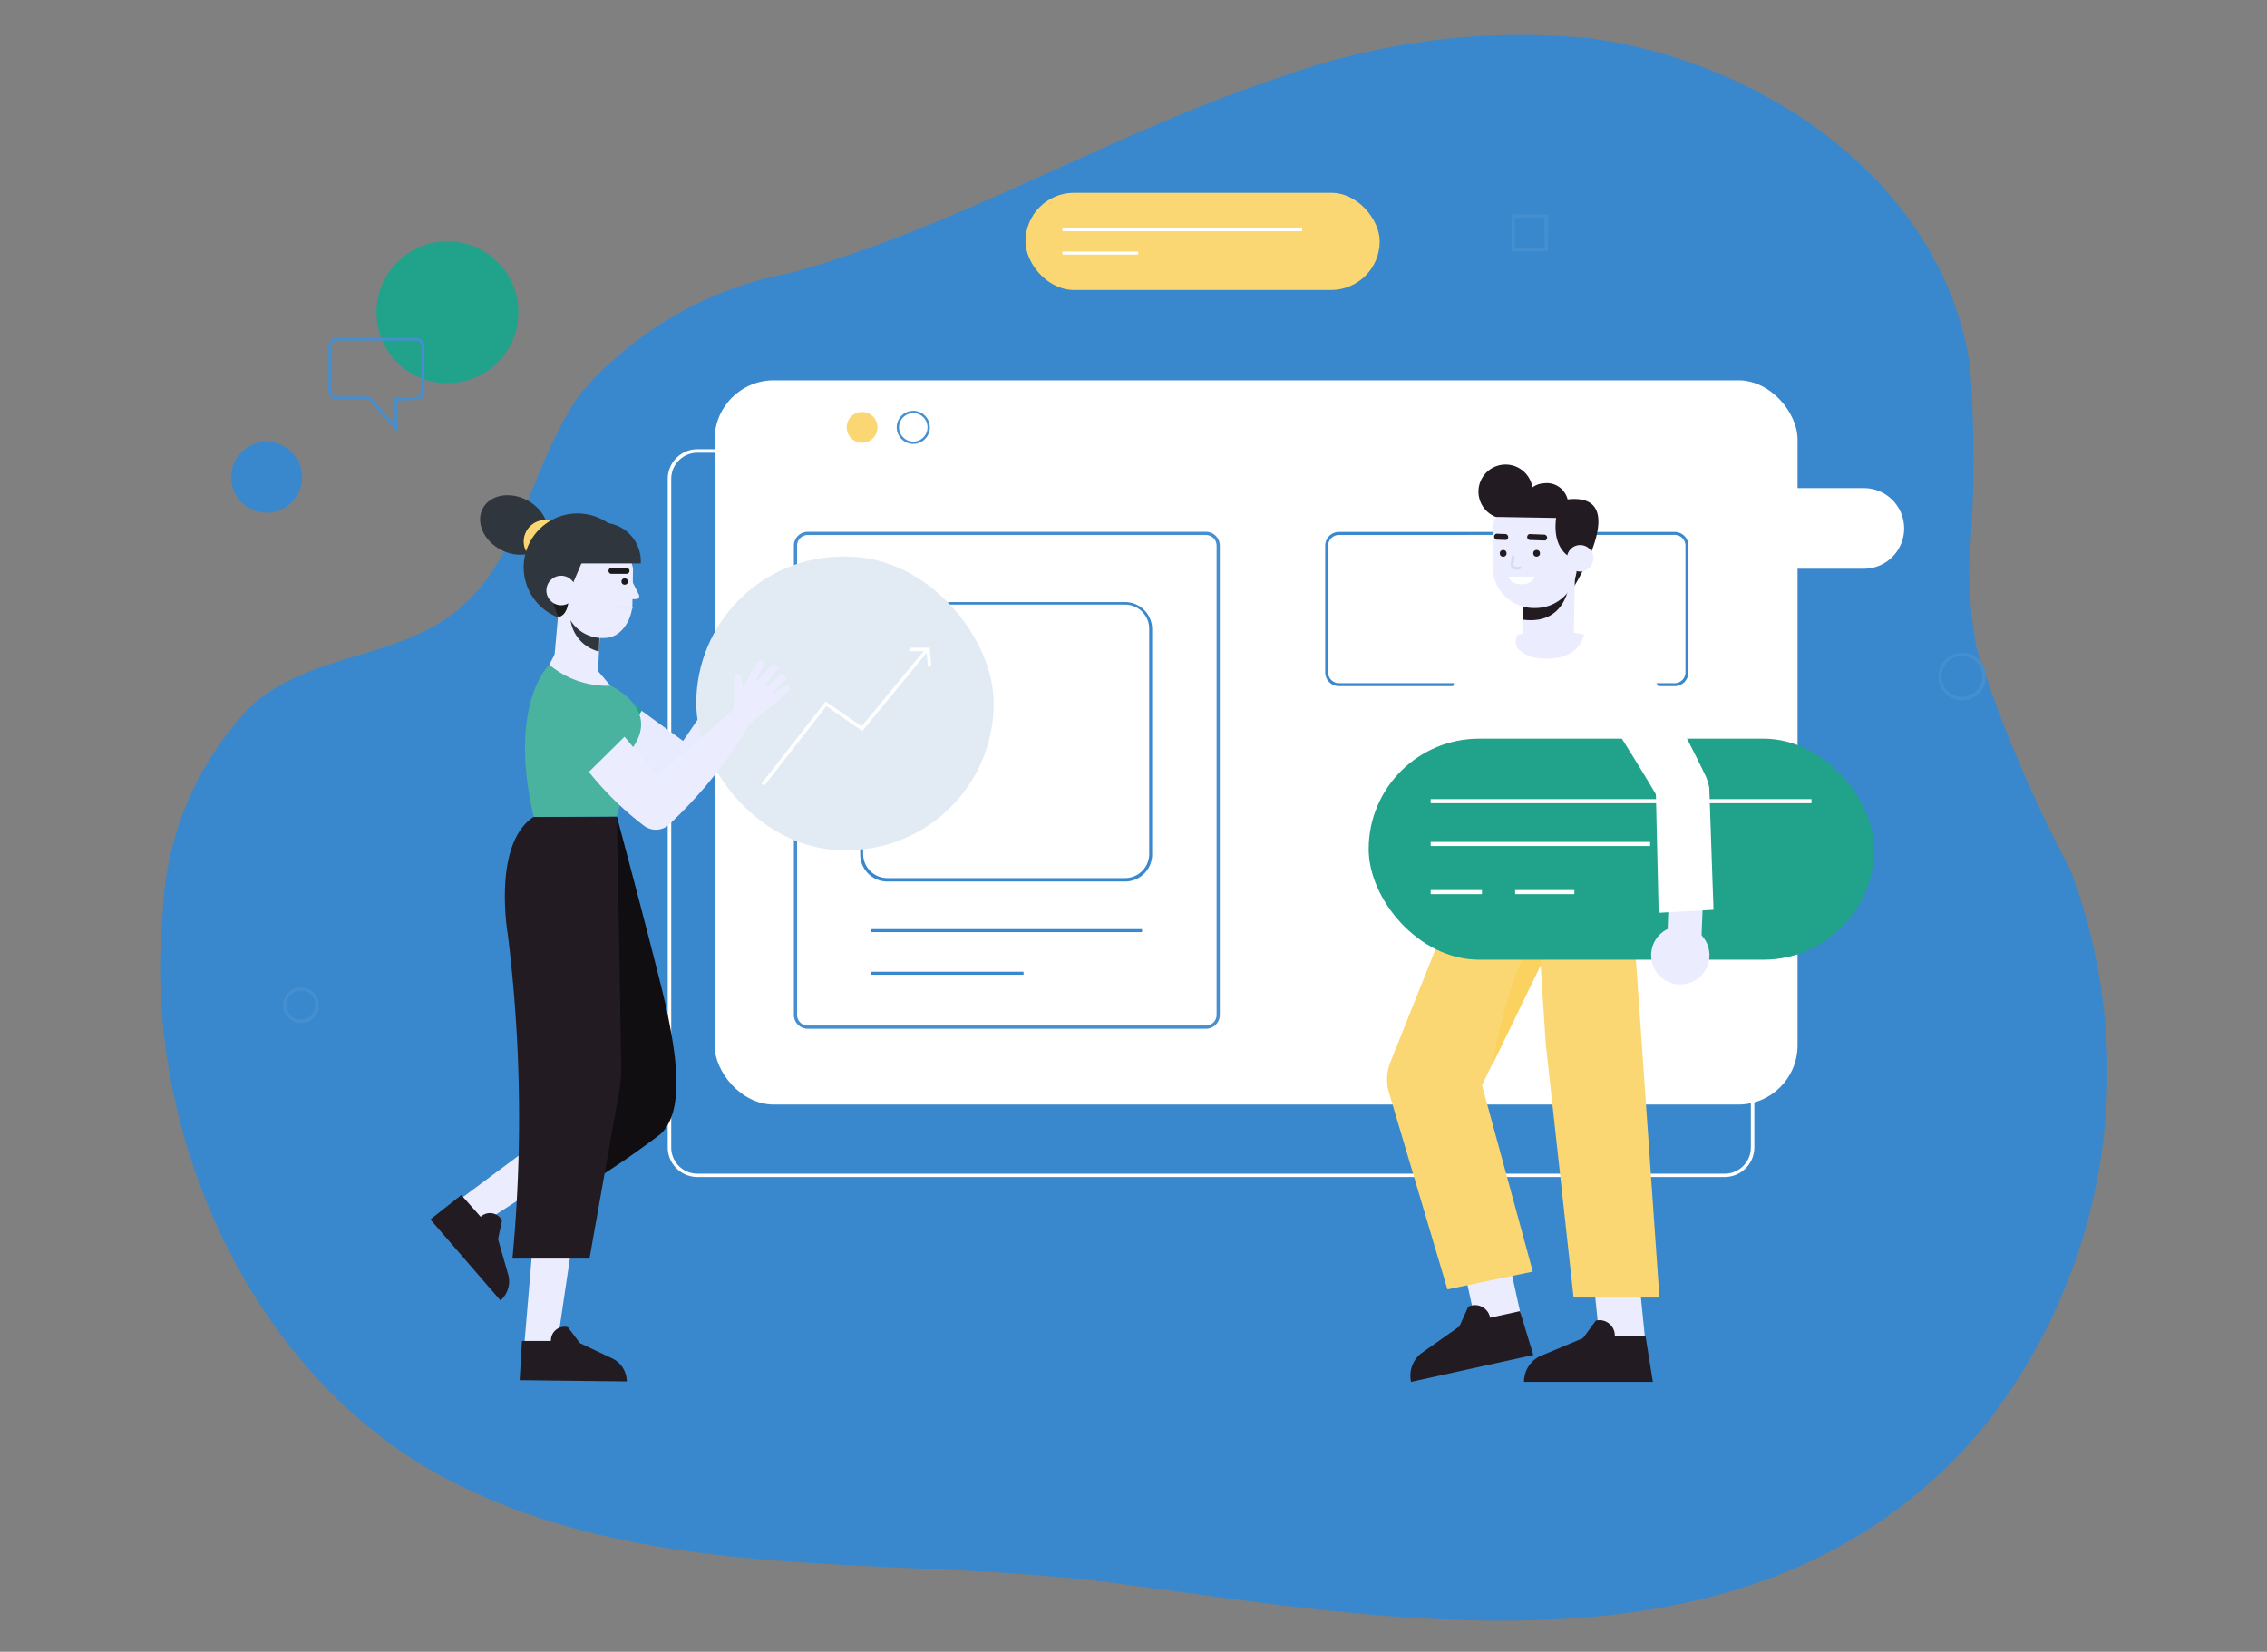 <svg xmlns="http://www.w3.org/2000/svg" viewBox="0 0 38.242 27.867"><rect x="0" y="0" width="38.242" height="27.867" fill="#808080" stroke="none"/><title>b2b-ilustration-06</title><path d="M33.223,9.418a7.077,7.077,0,0,0,.124,1.53,22.69,22.69,0,0,0,1.574,3.719,9.625,9.625,0,0,1-1.465,9.414,7.957,7.957,0,0,1-.629.683c-3.733,3.605-9.335,2.567-13.953,1.953-3.746-.5-7.823.049-11.292-1.742-3.354-1.732-5.189-5.888-4.837-9.55a5.3,5.3,0,0,1,1.518-3.54c.968-.844,2.375-.771,3.387-1.537C8.8,9.476,8.951,7.8,9.8,6.63a6.125,6.125,0,0,1,3.521-2.022c2.846-.777,5.45-2.374,8.257-3.3A11.926,11.926,0,0,1,26.832.649c2.922.389,5.946,2.444,6.4,5.524A20.675,20.675,0,0,1,33.223,9.418Z" fill="#3988cd"/><circle cx="7.548" cy="5.269" r="1.197" fill="#21a28b"/><path d="M29.094,19.857H11.764a.5.5,0,0,1-.5-.5V8.079a.5.5,0,0,1,.5-.5h17.33a.5.5,0,0,1,.5.5V19.36A.5.5,0,0,1,29.094,19.857ZM11.764,7.638a.441.441,0,0,0-.441.441V19.36a.441.441,0,0,0,.441.441h17.33a.441.441,0,0,0,.441-.441V8.079a.441.441,0,0,0-.441-.441Z" fill="#fff"/><rect x="12.054" y="6.416" width="18.269" height="12.219" rx="1" ry="1" fill="#fff"/><circle cx="13.679" cy="7.21" r="0.26" fill="#fff"/><circle cx="14.543" cy="7.21" r="0.26" fill="#fbd773"/><path d="M15.406,7.489a.279.279,0,1,1,.279-.279A.279.279,0,0,1,15.406,7.489Zm0-.519a.24.24,0,1,0,.24.24A.24.24,0,0,0,15.406,6.969Z" fill="#458fd0"/><path d="M20.343,17.356H13.626a.234.234,0,0,1-.234-.234V9.206a.234.234,0,0,1,.234-.234h6.717a.234.234,0,0,1,.234.234v7.916A.234.234,0,0,1,20.343,17.356Zm-6.717-8.33a.18.18,0,0,0-.18.18v7.916a.18.18,0,0,0,.18.18h6.717a.18.18,0,0,0,.18-.18V9.206a.18.18,0,0,0-.18-.18Z" fill="#458fd0"/><path d="M28.25,11.576H22.587a.233.233,0,0,1-.232-.232V9.206a.233.233,0,0,1,.232-.232H28.25a.233.233,0,0,1,.232.232v2.137A.233.233,0,0,1,28.25,11.576ZM22.587,9.025a.182.182,0,0,0-.182.182v2.137a.182.182,0,0,0,.182.182H28.25a.182.182,0,0,0,.182-.182V9.206a.182.182,0,0,0-.182-.182Z" fill="#3988cd"/><path d="M18.979,14.872H14.968a.458.458,0,0,1-.457-.457v-3.8a.458.458,0,0,1,.457-.457h4.011a.458.458,0,0,1,.457.457v3.8A.458.458,0,0,1,18.979,14.872ZM14.968,10.2a.407.407,0,0,0-.407.407v3.8a.407.407,0,0,0,.407.407h4.011a.407.407,0,0,0,.407-.407v-3.8a.407.407,0,0,0-.407-.407Z" fill="#3988cd"/><rect x="14.689" y="15.675" width="4.576" height="0.051" fill="#3988cd"/><rect x="14.689" y="16.394" width="2.577" height="0.051" fill="#3988cd"/><ellipse cx="8.669" cy="8.857" rx="0.473" ry="0.595" transform="translate(-3.21 12.389) rotate(-62.174)" fill="#30363d"/><circle cx="9.198" cy="9.136" r="0.363" transform="translate(-2.288 3.123) rotate(-17.174)" fill="#fbd773"/><path d="M10.647,9.527a.907.907,0,1,1-1.812,0,.907.907,0,0,1,1.812,0Z" fill="#30363d"/><path d="M9.71,11.716h0c-.2-.011-.4-.134-.385-.33l.116-1.3.711.038-.068,1.26A.356.356,0,0,1,9.71,11.716Z" fill="#ebedfe"/><path d="M9.619,10.353a.634.634,0,0,0,.484.638l.011-.3-.552-.341" fill="#30363d"/><path d="M10.195,10.763h0a.633.633,0,0,1-.666-.594V9.094l.615-.056a.7.7,0,0,1,.535.555l-.011.591C10.668,10.422,10.5,10.763,10.195,10.763Z" fill="#ebedfe"/><path d="M10.6,9.682l.174.344a.052.052,0,0,1-.046.082h-.242Z" fill="#ebedfe"/><path d="M10.594,10.284a.39.39,0,0,1-.185-.043.025.025,0,0,1,.025-.042.366.366,0,0,0,.21.033.024.024,0,0,1,.027.021.025.025,0,0,1-.021.027A.455.455,0,0,1,10.594,10.284Z" fill="#e7eafe"/><circle cx="10.538" cy="9.811" r="0.054" fill="#1a1a1a"/><path d="M10.31,9.681h.259a.05.05,0,0,0,0-.1h-.249a.05.05,0,0,0-.01.1Z" fill="#1a1a1a"/><path d="M10.666,9.505a.594.594,0,0,1-.186-.257l-.1-.061L10.106,9.1l-.277.086-.1.061s.186.2.079.257L9.64,9.9s-.855-.527-.136-.949a.656.656,0,0,1,.311-.105.622.622,0,0,1,.3.1s.561.034.552.562" fill="#30363d"/><path d="M9.5,9.505h1.309a.653.653,0,0,0-.617-.687C9.561,8.749,9.5,9.505,9.5,9.505Z" fill="#30363d"/><path d="M9.418,10.409s.144,0,.174-.273l-.316-.112Z" fill="#1a1a1a"/><circle cx="9.465" cy="9.962" r="0.249" transform="translate(-0.864 19.024) rotate(-87.725)" fill="#ebedfe"/><polygon points="8.077 20.678 7.714 20.267 9.251 19.123 9.696 19.626 8.077 20.678" fill="#ebedfe"/><path d="M7.782,20.161l.6.676.193.675a.43.43,0,0,1-.132.428h0L7.26,20.573Z" fill="#231b22"/><path d="M8.4,20.912l.069-.322a.23.23,0,0,0-.392-.026Z" fill="#231b22"/><path d="M10.406,13.775s.745,2.78.855,3.329.329,1.645-.132,2.039a14.85,14.85,0,0,1-1.55,1.032l-.81-.749.534-.744Z" fill="#100e11"/><polygon points="9.389 22.744 8.84 22.744 9.001 20.834 9.672 20.834 9.389 22.744" fill="#ebedfe"/><path d="M8.805,22.623h.9l.634.3a.43.43,0,0,1,.234.383h0l-1.807-.021Z" fill="#231b22"/><path d="M9.779,22.655l-.2-.265a.23.23,0,0,0-.279.277Z" fill="#231b22"/><path d="M10.406,13.775l.074,4.194a2.321,2.321,0,0,1-.036.449l-.5,2.816h-1.3a25.187,25.187,0,0,0-.078-5.47S8.3,14.246,9,13.782Z" fill="#231b22"/><path d="M10.561,11.8l.962.7.964-1.414.325.179a7.627,7.627,0,0,1-.911,2,.335.335,0,0,1-.387.1,5.329,5.329,0,0,1-1.46-.922Z" fill="#e8ebfe"/><path d="M10.832,11.979l-.67,1.116-.648-.5a.637.637,0,0,1-.144-.855h0A.637.637,0,0,1,10.3,11.6Z" fill="#21a28b"/><path d="M12.488,11.09l.325.179.4-.551s-.609-.267-.605-.258S12.488,11.09,12.488,11.09Z" fill="#ebedfe"/><path d="M12.488,11.09c.01-.03-.1-.409-.119-.541a.056.056,0,0,1,.054-.064h0a.052.052,0,0,1,.051.03l.128.278Z" fill="#ebedfe"/><path d="M12.608,10.46l.078-.129a.063.063,0,0,1,.079-.04h0a.054.054,0,0,1,.036.066l-.094.253Z" fill="#ebedfe"/><path d="M12.76,10.521l.166-.2a.063.063,0,0,1,.082-.027h0a.054.054,0,0,1,.027.068l-.157.285Z" fill="#ebedfe"/><path d="M12.911,10.617l.181-.27a.069.069,0,0,1,.092-.021h0a.06.06,0,0,1,.02.083l-.182.31Z" fill="#ebedfe"/><path d="M13.213,10.718l.1-.164a.049.049,0,0,0-.015-.068h0a.056.056,0,0,0-.07.01l-.211.221Z" fill="#ebedfe"/><rect x="11.745" y="9.39" width="5.018" height="4.953" rx="2.477" ry="2.477" fill="#e2ebf4"/><polygon points="12.891 13.256 12.845 13.221 13.928 11.835 14.535 12.254 15.601 10.961 15.645 10.998 14.546 12.332 13.94 11.913 12.891 13.256" fill="#fff"/><polygon points="15.653 11.247 15.63 10.985 15.354 10.986 15.354 10.928 15.683 10.927 15.711 11.242 15.653 11.247" fill="#fff"/><path d="M9.266,11.214s-.708.659-.262,2.569l1.4-.008a3.284,3.284,0,0,0-.108-2.206Z" fill="#49b3a0"/><path d="M9.266,11.214a1.516,1.516,0,0,0,1.032.355l-.449-.53H9.357Z" fill="#ebedfe"/><path d="M10.3,11.569s.964.435.255,1.189-.771-.595-.771-.595Z" fill="#49b3a0"/><path d="M10.329,12.179l.758.918,1.285-1.13.271.254a7.627,7.627,0,0,1-1.379,1.711.335.335,0,0,1-.4,0,5.328,5.328,0,0,1-1.185-1.256Z" fill="#ebedfe"/><path d="M10.548,12.417l-.926.914-.5-.644a.637.637,0,0,1,.073-.864h0a.637.637,0,0,1,.94.091Z" fill="#49b3a0"/><path d="M12.372,11.967l.271.254.524-.434s-.524-.41-.522-.4S12.372,11.967,12.372,11.967Z" fill="#ebedfe"/><path d="M12.372,11.967c.017-.027.009-.42.019-.553a.056.056,0,0,1,.068-.049h0a.052.052,0,0,1,.042.041l.055.3Z" fill="#ebedfe"/><path d="M12.645,11.386l.135-.213a.063.063,0,0,1,.086-.019h0a.054.054,0,0,1,.018.073l-.182.329Z" fill="#ebedfe"/><path d="M12.777,11.484l.238-.26a.063.063,0,0,1,.086-.006h0a.054.054,0,0,1,.009.073l-.25.344Z" fill="#ebedfe"/><path d="M12.9,11.614l.242-.217a.069.069,0,0,1,.094,0h0a.06.06,0,0,1,0,.085l-.253.255Z" fill="#ebedfe"/><path d="M13.167,11.787l.141-.133a.049.049,0,0,0,0-.069h0a.056.056,0,0,0-.07-.007l-.259.162Z" fill="#ebedfe"/><path d="M25.376,7.838a.457.457,0,0,1,.474.385.353.353,0,0,1,.194-.069.361.361,0,0,1,.4.271c1.127-.123.07,1.535.07,1.535l-.086-.639L26.4,8.606a.355.355,0,0,1-.679.011.457.457,0,1,1-.346-.779Z" fill="#231b22"/><path d="M26.573,9.438,26.549,10.7a.424.424,0,0,1-.4.416h0A.424.424,0,0,1,25.7,10.7l-.019-1.056Z" fill="#ebedfe"/><path d="M26.486,9.729s0,.825-.79.726l-.007-.38Z" fill="#231b22"/><path d="M25.869,10.258H25.9a.7.7,0,0,0,.7-.695V8.778a.18.18,0,0,0-.18-.18H25.5a.321.321,0,0,0-.322.321v.644A.7.7,0,0,0,25.869,10.258Z" fill="#ebedfe"/><circle cx="25.921" cy="9.335" r="0.057" transform="translate(-0.639 2.014) rotate(-4.396)" fill="#231b22"/><circle cx="25.357" cy="9.336" r="0.057" transform="translate(-0.64 1.968) rotate(-4.39)" fill="#231b22"/><path d="M25.587,9.613a.113.113,0,0,1-.064-.018.094.094,0,0,1-.04-.064V9.525l.019-.136a.023.023,0,0,1,.028-.021.024.024,0,0,1,.021.027l-.018.132a.047.047,0,0,0,.019.027.1.1,0,0,0,.082,0,.025.025,0,0,1,.03.017.024.024,0,0,1-.017.03A.221.221,0,0,1,25.587,9.613Z" fill="#d2dcf7"/><path d="M26.07,9.119H26.06L25.8,9.11a.052.052,0,0,1,0-.1l.257.01a.052.052,0,0,1,.007.1Z" fill="#231b22"/><path d="M25.407,9.11H25.4l-.157-.006a.052.052,0,0,1,0-.1l.157.006a.052.052,0,0,1,.007.1Z" fill="#231b22"/><path d="M25.451,9.729h.432s-.015.133-.233.127C25.461,9.851,25.451,9.729,25.451,9.729Z" fill="#fff"/><path d="M26.573,9.438s-.4-.091-.323-.7l-1.01-.017.024-.246,1.12.015a.272.272,0,0,1,.267.3Z" fill="#231b22"/><circle cx="26.656" cy="9.419" r="0.224" fill="#ebedfe"/><polygon points="26.99 22.667 27.759 22.667 27.651 21.595 26.881 21.595 26.99 22.667" fill="#ebedfe"/><path d="M27.759,22.543h-.976l-.812.34a.484.484,0,0,0-.263.43h2.174Z" fill="#231b22"/><path d="M26.7,22.58l.22-.3a.259.259,0,0,1,.314.311Z" fill="#231b22"/><path d="M27.434,14.4a4.6,4.6,0,0,1,.153,1.653l.406,5.838H26.545l-.47-4.286-.208-3.214Z" fill="#fbd773"/><rect x="24.795" y="21.296" width="0.77" height="1.04" transform="translate(54.46 37.711) rotate(167.588)" fill="#ebedfe"/><path d="M25.64,22.12l-.953.21-.72.507a.484.484,0,0,0-.164.477h0l2.063-.454Z" fill="#231b22"/><path d="M24.617,22.383l.151-.338a.259.259,0,0,1,.373.236Z" fill="#231b22"/><path d="M24.837,14.46,23.462,17.9a.8.8,0,0,0-.045.486l1,3.367,1.44-.3L25,18.308l1.876-3.853Z" fill="#fbd773"/><path d="M25.99,16.286l-.014-.764a8.307,8.307,0,0,0-.8,2.441Z" fill="#fbd260"/><path d="M24.915,10.819s-.579.293-.53,2.312l.783.05-.1-2.168Z" fill="#fff"/><path d="M26.136,10.638l-1.131.145c-.2.027-.3.352-.288.476l.12,3.2,2.613-.006.245-3.121c.032-.253-.121-.554-.352-.56Z" fill="#fff"/><path d="M25.605,10.707l.531-.1.582.094s-.05.484-.782.4a.527.527,0,0,1-.291-.121A.2.2,0,0,1,25.605,10.707Z" fill="#ebedfe"/><polygon points="27.574 12.806 26.999 11.895 26.999 13.897 27.574 12.806" fill="#fff"/><rect x="23.088" y="12.462" width="8.525" height="3.729" rx="1.864" ry="1.864" fill="#21a28b"/><rect x="24.134" y="13.482" width="6.424" height="0.069" fill="#fff"/><rect x="24.134" y="14.204" width="3.702" height="0.069" fill="#fff"/><rect x="25.559" y="15.016" width="0.999" height="0.069" fill="#fff"/><rect x="24.134" y="15.016" width="0.865" height="0.069" fill="#fff"/><path d="M26.653,11.374s.709,1.05,1.341,2.13a.516.516,0,0,0,.4.2h0a.428.428,0,0,0,.384-.6,22.946,22.946,0,0,0-1.234-2.243C27.519,10.853,26.653,11.374,26.653,11.374Z" fill="#fff"/><polygon points="28.127 15.817 28.145 15.308 28.721 15.341 28.702 15.817 28.127 15.817" fill="#ebedfe"/><circle cx="28.345" cy="16.116" r="0.492" transform="translate(-2.762 6.343) rotate(-12.179)" fill="#ebedfe"/><path d="M27.934,13.422,27.98,15.4l.925-.051-.071-2.053a.454.454,0,0,0-.622-.354h0A.454.454,0,0,0,27.934,13.422Z" fill="#fff"/><path d="M6.708,7.287l-.491-.548H5.69a.15.15,0,0,1-.149-.15V5.845a.15.15,0,0,1,.149-.15H7.013a.15.15,0,0,1,.149.15V6.6a.15.15,0,0,1-.146.15l-.308.006ZM5.69,5.746a.1.1,0,0,0-.1.1v.744a.1.1,0,0,0,.1.1H6.24l.416.464V6.706L7.015,6.7a.1.1,0,0,0,.095-.1V5.845a.1.1,0,0,0-.1-.1Z" fill="#458fd0"/><path d="M33.1,11.815a.4.4,0,1,1,.4-.4A.4.4,0,0,1,33.1,11.815Zm0-.75a.346.346,0,1,0,.341.346A.344.344,0,0,0,33.1,11.065Z" fill="#458fd0"/><path d="M5.079,17.26a.3.3,0,1,1,.3-.3A.3.3,0,0,1,5.079,17.26Zm0-.547a.245.245,0,1,0,.241.245A.243.243,0,0,0,5.079,16.713Z" fill="#458fd0"/><path d="M26.112,4.241H25.5V3.617h.617Zm-.559-.057h.5v-.51h-.5Z" fill="#458fd0"/><path d="M30.287,8.235h1.154a.68.68,0,0,1,.68.68v0a.68.68,0,0,1-.68.68H29.608a0,0,0,0,1,0,0v-.68A.68.68,0,0,1,30.287,8.235Z" fill="#fff"/><polygon points="29.608 9.313 29.606 9.914 30.119 9.315 29.608 9.313" fill="#fff"/><circle cx="31.401" cy="8.9" r="0.113" transform="translate(22.404 40.273) rotate(-89.822)" fill="#fff"/><circle cx="30.916" cy="8.898" r="0.113" transform="translate(21.922 39.786) rotate(-89.822)" fill="#fff"/><circle cx="30.43" cy="8.897" r="0.113" transform="translate(21.439 39.299) rotate(-89.822)" fill="#fff"/><rect x="17.299" y="3.253" width="5.975" height="1.639" rx="0.82" ry="0.82" fill="#fbd773"/><rect x="17.922" y="3.85" width="4.044" height="0.051" fill="#fff"/><rect x="17.922" y="4.244" width="1.279" height="0.051" fill="#fff"/><circle cx="4.498" cy="8.052" r="0.599" fill="#3988cd"/></svg>